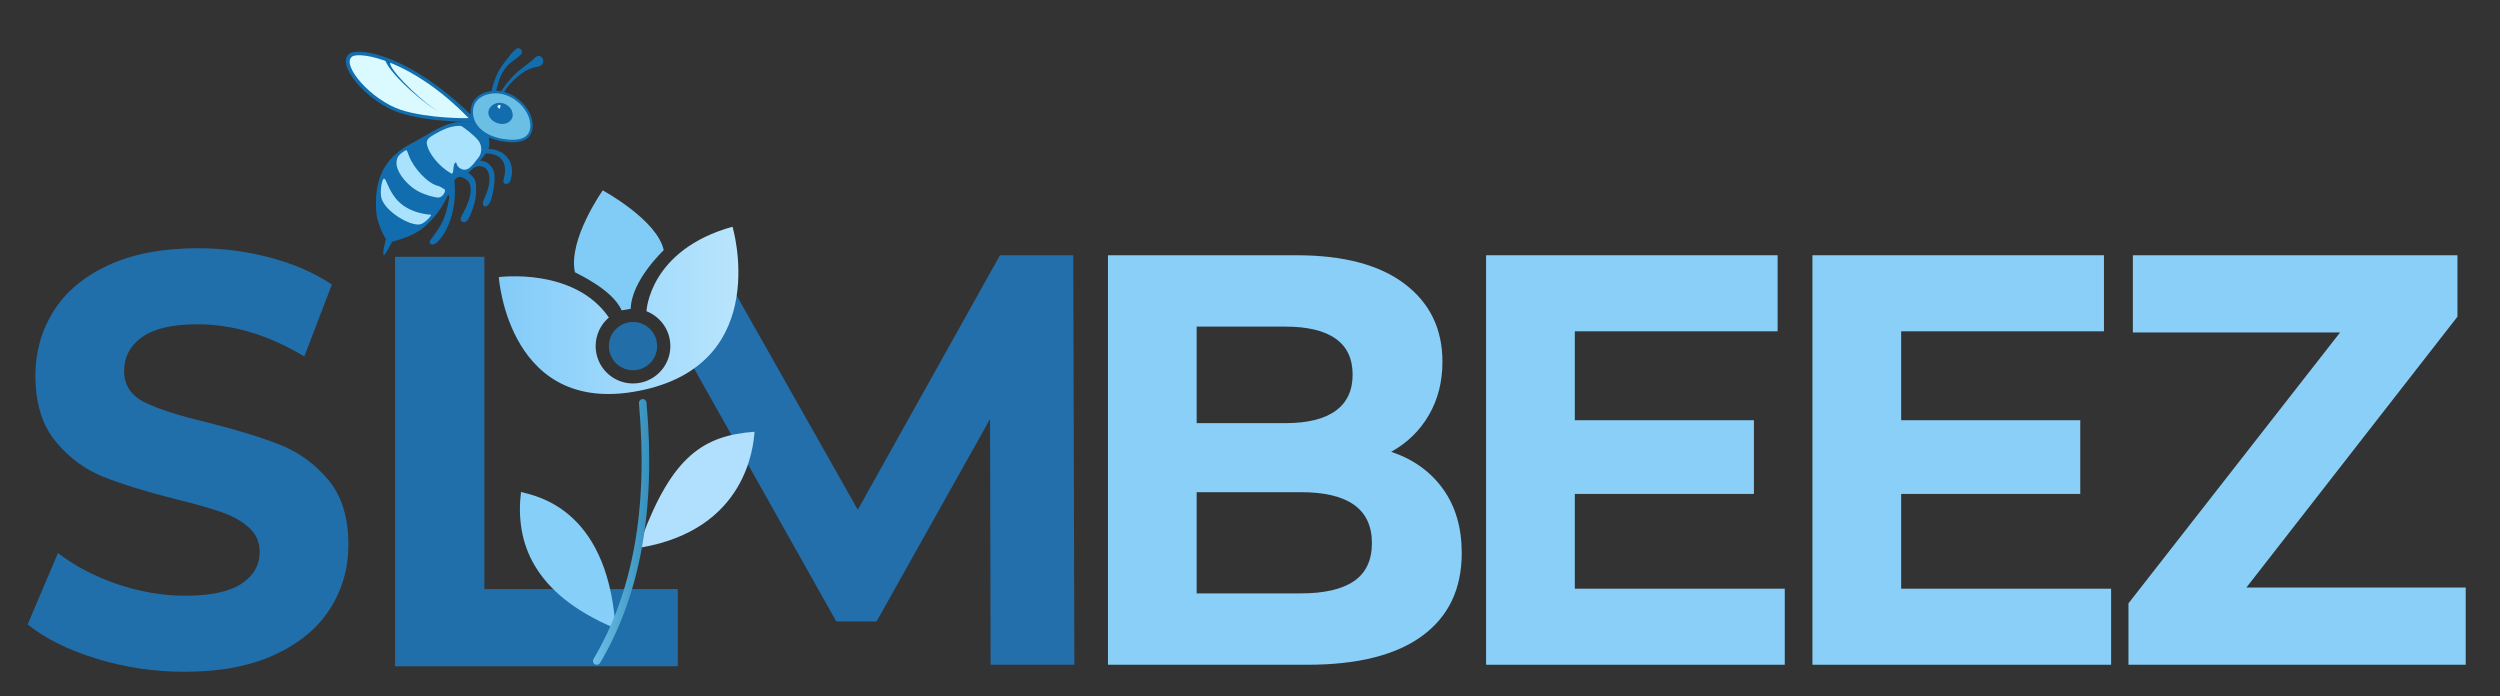 <?xml version="1.0" encoding="UTF-8" standalone="no"?>
<!DOCTYPE svg PUBLIC "-//W3C//DTD SVG 1.1//EN" "http://www.w3.org/Graphics/SVG/1.1/DTD/svg11.dtd">
<svg xmlns="http://www.w3.org/2000/svg" xmlns:ns1="http://www.serif.com/" width="100%" height="100%" viewBox="0 0 1627 453" version="1.1" xml:space="preserve" style="fill-rule:evenodd;clip-rule:evenodd;stroke-linecap:round;stroke-linejoin:round;stroke-miterlimit:1.5;">
    <rect x="0" y="0" width="1627" height="453" fill="#333333" stroke="none"/>
    <g id="Text" transform="matrix(0.942,0,0,1,-43.243,40)">
        <g id="Z" transform="matrix(23.795,0,0,23.795,-2323.95,-2104.595)">
            <path d="M171.185,102.835L171.185,104.947L161.393,104.947L161.393,103.267L167.537,95.859L161.521,95.859L161.521,93.747L170.945,93.747L170.945,95.427L164.817,102.835L171.185,102.835Z" style="fill:rgb(138,207,247);fill-rule:nonzero;" />
        </g>
        <g id="E" transform="matrix(23.795,0,0,23.795,-2303.95,-2104.595)">
            <path d="M160.049,102.867L160.049,104.947L151.377,104.947L151.377,93.747L159.841,93.747L159.841,95.827L153.953,95.827L153.953,98.259L159.153,98.259L159.153,100.275L153.953,100.275L153.953,102.867L160.049,102.867Z" style="fill:rgb(138,207,247);fill-rule:nonzero;" />
        </g>
        <g id="E1" ns1:id="E" transform="matrix(23.795,0,0,23.795,-2273.95,-2104.595)">
            <path d="M149.313,102.867L149.313,104.947L140.641,104.947L140.641,93.747L149.105,93.747L149.105,95.827L143.217,95.827L143.217,98.259L148.417,98.259L148.417,100.275L143.217,100.275L143.217,102.867L149.313,102.867Z" style="fill:rgb(138,207,247);fill-rule:nonzero;" />
        </g>
        <g id="B" transform="matrix(23.795,0,0,23.795,-2243.95,-2104.595)">
            <path d="M136.625,99.123C137.265,99.325 137.767,99.664 138.129,100.139C138.492,100.613 138.673,101.197 138.673,101.891C138.673,102.872 138.292,103.627 137.529,104.155C136.767,104.683 135.655,104.947 134.193,104.947L128.401,104.947L128.401,93.747L133.873,93.747C135.239,93.747 136.287,94.008 137.017,94.531C137.748,95.053 138.113,95.763 138.113,96.659C138.113,97.203 137.983,97.688 137.721,98.115C137.46,98.541 137.095,98.877 136.625,99.123ZM130.977,95.699L130.977,98.339L133.553,98.339C134.193,98.339 134.679,98.227 135.009,98.003C135.34,97.779 135.505,97.448 135.505,97.011C135.505,96.573 135.34,96.245 135.009,96.027C134.679,95.808 134.193,95.699 133.553,95.699L130.977,95.699ZM134.001,102.995C134.684,102.995 135.199,102.883 135.545,102.659C135.892,102.435 136.065,102.088 136.065,101.619C136.065,100.691 135.377,100.227 134.001,100.227L130.977,100.227L130.977,102.995L134.001,102.995Z" style="fill:rgb(138,207,247);fill-rule:nonzero;" />
        </g>
        <g id="M" transform="matrix(23.795,0,0,23.795,-2203.95,-2104.595)">
            <path d="M123.313,104.947L123.297,98.227L120.001,103.763L118.833,103.763L114.405,96.344L115.286,93.761L119.457,100.707L123.585,93.747L125.713,93.747L125.745,104.947L123.313,104.947Z" style="fill:rgb(35,111,172);fill-rule:nonzero;" />
        </g>
        <g id="L" transform="matrix(23.795,0,0,23.795,-2615.747,-2103.595)">
            <path d="M123.329,93.747L125.921,93.747L125.921,102.835L131.537,102.835L131.537,104.947L123.329,104.947L123.329,93.747Z" style="fill:rgb(32,111,171);fill-rule:nonzero;" />
        </g>
        <g id="S" transform="matrix(23.795,0,0,23.795,-2605.747,-2104.595)">
            <path d="M116.801,105.139C115.916,105.139 115.06,105.019 114.233,104.779C113.407,104.539 112.743,104.227 112.241,103.843L113.121,101.891C113.601,102.243 114.172,102.525 114.833,102.739C115.495,102.952 116.156,103.059 116.817,103.059C117.553,103.059 118.097,102.949 118.449,102.731C118.801,102.512 118.977,102.221 118.977,101.859C118.977,101.592 118.873,101.371 118.665,101.195C118.457,101.019 118.191,100.877 117.865,100.771C117.54,100.664 117.1,100.547 116.545,100.419C115.692,100.216 114.993,100.013 114.449,99.811C113.905,99.608 113.439,99.283 113.049,98.835C112.66,98.387 112.465,97.789 112.465,97.043C112.465,96.392 112.641,95.803 112.993,95.275C113.345,94.747 113.876,94.328 114.585,94.019C115.295,93.709 116.161,93.555 117.185,93.555C117.9,93.555 118.599,93.64 119.281,93.811C119.964,93.981 120.561,94.227 121.073,94.547L120.273,96.515C119.239,95.928 118.204,95.635 117.169,95.635C116.444,95.635 115.908,95.752 115.561,95.987C115.215,96.221 115.041,96.531 115.041,96.915C115.041,97.299 115.241,97.584 115.641,97.771C116.041,97.957 116.652,98.141 117.473,98.323C118.327,98.525 119.025,98.728 119.569,98.931C120.113,99.133 120.58,99.453 120.969,99.891C121.359,100.328 121.553,100.92 121.553,101.667C121.553,102.307 121.375,102.891 121.017,103.419C120.66,103.947 120.124,104.365 119.409,104.675C118.695,104.984 117.825,105.139 116.801,105.139Z" style="fill:rgb(32,111,171);fill-rule:nonzero;" />
        </g>
    </g>
    <g id="Flower-anim"><g id="Flower" transform="matrix(1.094,0,0,1.094,-287.682,-9.026)">
        <g id="flower-core" ns1:id="flower core" transform="matrix(1,0,0,1,1.259,-0.504)">
            <circle cx="638.266" cy="214.647" r="14.355" style="fill:rgb(33,110,168);" />
        </g>
        <g id="petal-up" ns1:id="petal up" transform="matrix(1,0,0,1,-0.99,-0.908)">
            <path d="M605.961,171.11C601.785,151.68 622.513,122.414 622.513,122.414C622.513,122.414 654.9,139.92 658.789,157.978C658.805,158.054 639.635,175.761 639.14,192.866L633.738,193.791C628.372,181.141 606.016,171.366 605.961,171.11Z" style="fill:rgb(129,204,247);" />
        </g>
        <path id="petals-left-and-right" ns1:id="petals left and right" d="M625.171,197.131C620.361,201.209 617.301,207.35 617.301,214.144C617.301,226.41 627.259,236.368 639.525,236.368C651.791,236.368 661.749,226.41 661.749,214.144C661.749,204.711 655.86,196.643 647.562,193.419C647.479,193.387 649.104,156.974 698.706,143.127C698.777,143.107 722.299,222.678 646.604,240C565.463,258.568 559.694,173.095 559.694,173.095C559.694,173.095 604.567,167.092 625.171,197.131Z" style="fill:url(#_Linear1);" />
        <path id="stem-leave-left" ns1:id="stem leave left" d="M572.888,300.906C581.102,303.199 623.298,309.867 628.954,379.154C628.998,379.702 628.881,382.011 628.359,381.789C580.091,361.317 569.314,330.869 572.888,300.906Z" style="fill:rgb(134,207,248);" />
        <g id="stem-leave-right" ns1:id="stem leave right" transform="matrix(0.192,0.981,-0.981,0.192,897.012,-354.69)">
            <path d="M572.888,300.906C581.102,303.199 629.002,316.577 627.526,380.668C627.514,381.217 623.281,379.666 622.14,378.967C577.435,351.574 569.314,330.869 572.888,300.906Z" style="fill:rgb(176,224,253);" />
        </g>
        <path id="stem" d="M643.044,248.098C642.931,246.853 643.851,245.749 645.097,245.636C646.343,245.524 647.446,246.443 647.559,247.689C653.361,311.706 643.53,362.866 619.925,402.621C619.286,403.697 617.894,404.052 616.818,403.413C615.743,402.774 615.388,401.382 616.027,400.307C639.214,361.256 648.744,310.98 643.044,248.098Z" style="fill:url(#_Linear2);" />
    </g>
    </g><g id="Bee-anim"><g id="Bee" transform="matrix(1.073,0,0,1.073,-46.864,-7.236)">
        <g id="Legs">
            <path id="Leg-1" ns1:id="Leg 1" d="M316.857,114.882C317.15,114.206 318.967,114.07 319.066,114.8C321.996,136.379 312.415,152.154 307.201,154.732C304.733,155.953 303.653,153.684 304.746,152.278C312.116,142.794 313.884,138.824 316.051,127.366C316.52,124.886 315.181,124.663 314.836,124.558C314.36,124.415 316.152,116.508 316.857,114.882Z" style="fill:rgb(18,109,175);" />
            <path id="Leg-2" ns1:id="Leg 2" d="M318.9,113.079C318.46,113.353 319.779,113.666 320.282,113.791C321.106,113.996 322.713,113.909 323.844,114.31C326.008,115.078 328.184,116.542 328.745,118.651C330.158,123.958 327.954,130.099 323.508,137.965C321.91,140.795 324.903,142.89 327.111,140.437C328.731,138.639 331.758,130.267 332.181,126.318C332.543,122.932 332.612,119.527 332.139,117.143C331.703,114.943 329.816,112.817 325.938,110.272C324.009,109.005 319.842,112.492 318.9,113.079Z" style="fill:rgb(18,109,175);" />
            <path id="Leg-3" ns1:id="Leg 3" d="M328.41,109.997C328.445,110.569 331.169,107.532 334.318,107.507C340.711,107.455 343.011,115.481 337.25,127.575C335.083,132.125 338.759,133.867 341.063,129.083C342.553,125.99 344.543,114.699 343.2,110.9C341.019,104.735 336.573,104.222 334.108,104.071C331.643,103.921 328.375,109.424 328.41,109.997Z" style="fill:rgb(18,109,175);" />
            <path id="Leg-4" ns1:id="Leg 4" d="M336.371,100.091C340.278,99.195 353.498,99.903 349.149,115.467C348.143,119.068 352.358,119.285 353.339,116.095C357.166,103.645 347.927,96.475 338.759,97.158C337.157,97.277 335.639,100.259 336.371,100.091Z" style="fill:rgb(18,109,175);" />
        </g>
        <g id="Body">
            <path d="M277.781,151.597C276.007,149.48 272.354,141.198 271.906,135.389C270.593,118.34 275.404,107.584 283.396,100.459C289.361,95.141 295.351,92.827 301.903,88.957C310.821,83.69 319.418,78.044 335.233,81.372C340.49,82.478 341.028,94.127 340.147,96.467C338.275,101.437 329.998,109.35 327.087,112.177C325.991,113.241 323.999,112.663 322.678,113.431C321.272,114.248 319.238,115.459 318.654,117.08C315.78,125.061 311.678,134.741 301.819,143.67C297.203,147.85 291.547,150.64 281.489,153.335C281.452,153.345 277.346,161.581 276.526,161.506C275.186,161.385 277.793,151.611 277.781,151.597Z" style="fill:rgb(18,109,175);" />
            <path d="M305.196,136.999C305.331,137.601 301.446,142.196 298.427,142.82C292.625,144.02 277.744,135.341 275.122,127.258C273.867,123.389 275.312,114.79 276.693,115.094C277.947,115.37 279.188,121.467 283.606,126.997C291.354,136.694 305.192,136.979 305.196,136.999Z" style="fill:rgb(168,226,252);" />
            <path d="M290.32,97.877C290.35,97.89 290.909,98.988 291.672,101.102C294.4,108.672 303.134,118.071 309.299,119.476C310.472,119.744 312.291,120.925 313.26,121.571C314.396,122.329 312.356,126.521 309.593,126.564C307.635,126.594 299.438,124.731 294.378,120.941C288.662,116.661 284.093,110.417 284.173,105.566C284.197,104.066 284.523,102.424 285.46,101.251C286.485,99.97 289.617,97.574 290.32,97.877Z" style="fill:rgb(168,226,252);" />
            <path d="M318.433,111.139C318.302,111.559 317.852,112.257 317.469,112.041C309.855,107.737 303.519,99.741 302.528,93.877C302.252,92.246 303.321,90.699 304.565,89.855C307.076,88.151 312.895,84.747 317.595,83.655C319.347,83.247 320.79,83.041 322.958,83.049C324.044,83.054 331.718,89.126 333.892,92.076C336.306,95.35 335.846,99.728 334.102,102.005C332.339,104.307 330.269,107.158 328.404,108.583C324.615,111.479 320.989,107.943 320.695,106.321C320.488,105.178 319.915,104.875 319.354,105.985C318.527,107.626 318.747,110.129 318.433,111.139Z" style="fill:rgb(168,226,252);" />
        </g>
        <g id="Wing-2" ns1:id="Wing 2" transform="matrix(0.921,0.389,-0.389,0.921,58.448,-121.826)">
            <path d="M333.398,80.343C292.519,39.153 261.149,35.524 255.749,39.173C246.661,45.314 265.887,68.365 285.727,75.075C304.182,81.317 333.958,80.908 333.398,80.343Z" style="fill:rgb(18,109,175);" />
            <path d="M327.935,78.401C293.393,42.857 261.778,37.841 257.26,41.055C250.323,45.991 268.685,67.501 287.036,73.439C303.577,78.791 328.003,78.47 327.935,78.401Z" style="fill:rgb(219,250,255);" />
        </g>
        <g id="Wing-1" ns1:id="Wing 1">
            <path d="M333.398,80.343C292.519,39.153 261.149,35.524 255.749,39.173C246.661,45.314 265.887,68.365 285.727,75.075C304.182,81.317 333.958,80.908 333.398,80.343Z" style="fill:rgb(18,109,175);" />
            <path d="M327.935,78.401C293.393,42.857 261.778,37.841 257.26,41.055C250.323,45.991 268.685,67.501 287.036,73.439C303.577,78.791 328.003,78.47 327.935,78.401Z" style="fill:rgb(219,250,255);" />
            <path d="M309.069,73.777C304.786,72.646 280.548,52.671 277.236,43.152C276.961,42.362 280.458,44.397 280.981,44.833C281.267,45.07 280.027,44.566 280.378,45.768C282.158,51.876 302.96,71.322 309.069,73.777Z" style="fill:rgb(18,109,175);" />
        </g>
        <g id="Head" transform="matrix(1.023,0,0,1.023,-247.946,19.749)">
            <g id="Antenna-2" ns1:id="Antenna 2" transform="matrix(0.978,0,0,0.978,242.483,-19.314)">
                <path d="M348.817,63.133C350.937,59.199 354.776,55.119 358.298,52.447C360.584,50.713 362.293,49.358 365.729,48.105C367.969,47.287 371.499,47.183 372.377,45.628C373.73,43.232 372.256,41.055 370.409,40.663C368.87,40.337 367.373,42.337 365.729,43.705C363.296,45.729 359.072,48.626 356.461,51.055C351.457,55.71 348.466,60.425 346.97,62.783" style="fill:rgb(18,109,175);" />
            </g>
            <g id="Antenna-1" ns1:id="Antenna 1" transform="matrix(0.978,0,0,0.978,237.009,-19.642)">
                <path d="M349.789,62.836C349.831,62.857 351.138,56.639 352.568,53.419C353.816,50.607 356.059,47.28 357.719,45.893C359.548,44.363 364.125,41.246 365.165,39.796C366.284,38.237 364.984,36.287 363.27,36.272C361.094,36.254 355.05,44.805 353.511,46.899C349.464,52.406 347.783,59.403 346.942,62.902" style="fill:rgb(18,109,175);" />
            </g>
            <g id="Head-outloine" ns1:id="Head outloine" transform="matrix(1.793,0,0,1.905,-55.995,-104.679)">
                <path d="M353.992,76.917C360.01,76.846 365.917,82.087 365.969,87.313C366.013,91.852 361.683,92.765 356.204,91.855C350.133,90.846 346.216,87.484 346.216,83.118C346.216,78.752 350.399,76.96 353.992,76.917Z" style="fill:rgb(107,191,228);stroke:rgb(18,109,175);stroke-width:0.79px;" />
            </g>
            <g id="Eye">
                <g transform="matrix(0.978,0,0,0.978,242.483,-19.314)">
                    <path d="M346.373,69.079C349.761,69.056 354.118,71.587 354.369,76.315C354.529,79.321 351.688,82.029 347.826,81.905C343.258,81.757 339.52,78.321 339.566,75.079C339.611,71.862 342.659,69.105 346.373,69.079Z" style="fill:rgb(18,109,175);" />
                </g>
                <g transform="matrix(0.978,0,0,0.978,242.483,-19.314)">
                    <path d="M346.247,72.768C346.225,72.755 344.984,71.537 345.078,71.149C345.173,70.761 346.546,70.062 346.813,70.439C347.354,71.201 346.269,72.782 346.247,72.768Z" style="fill:white;" />
                </g>
            </g>
        </g>
    </g>
    </g><defs>
        <style type="text/css">/* Subtle logo animations (SMIL-free) */
@media (prefers-reduced-motion: reduce) {
  #Bee-anim, #Flower-anim, #flower-core, #petal-up, #petals-left-and-right, #petal-bottom { animation: none !important; }
}

#Bee-anim {
  transform-box: fill-box;
  transform-origin: 50% 50%;
  animation: beeFly 3.2s ease-in-out infinite;
}

#Bee-anim #Wing-1,
#Bee-anim #Wing-2 {
  transform-box: fill-box;
  transform-origin: 92% 90%;
  animation: wingFlap 0.22s ease-in-out infinite;
}

#Bee-anim #Wing-2 { animation-delay: -0.11s; }

#Flower-anim {
  transform-box: fill-box;
  transform-origin: 35% 85%;
  animation: flowerSway 4.8s ease-in-out infinite;
}

#flower-core {
  transform-origin: center;
  transform-box: fill-box;
  animation: corePulseVeryStrong 2.6s infinite;
}

#petal-up, #petals-left-and-right, #petal-bottom {
  transform-box: fill-box;
  transform-origin: 50% 50%;
  animation: petalBreathe 5.5s ease-in-out infinite;
}

@keyframes beeFly {
  0%   { transform: translate(0px, 0px) rotate(-1deg); }
  25%  { transform: translate(2.5px, -2.0px) rotate(1.2deg); }
  50%  { transform: translate(0px, -3.5px) rotate(-0.6deg); }
  75%  { transform: translate(-2.0px, -1.5px) rotate(1.0deg); }
  100% { transform: translate(0px, 0px) rotate(-1deg); }
}

@keyframes wingFlap {
  0%   { transform: rotate(16deg) scaleY(1.0); }
  50%  { transform: rotate(-18deg) scaleY(0.92); }
  100% { transform: rotate(16deg) scaleY(1.0); }
}

@keyframes flowerSway {
  0%   { transform: rotate(0deg); }
  25%  { transform: rotate(-1.2deg); }
  50%  { transform: rotate(0.8deg); }
  75%  { transform: rotate(-0.7deg); }
  100% { transform: rotate(0deg); }
}

@keyframes corePulseVeryStrong {
  0% {
    transform: translateX(1.2px) scale(0.8);
  }
  30% {
    transform: translateX(1.2px) scale(1.45); /* montée rapide + très visible */
  }
  100% {
    transform: translateX(1.2px) scale(0.8); /* retour lent */
  }
}

@keyframes petalBreathe {
  0%, 100% { transform: scale(1); }
  50%      { transform: scale(1.01); }
}</style><linearGradient id="_Linear1" x1="0" y1="0" x2="1" y2="0" gradientUnits="userSpaceOnUse" gradientTransform="matrix(142.522,0,0,99.513,559.694,192.883)"><stop offset="0" style="stop-color:rgb(130,203,249);stop-opacity:1" /><stop offset="1" style="stop-color:rgb(185,229,253);stop-opacity:1" /></linearGradient>
        <linearGradient id="_Linear2" x1="0" y1="0" x2="1" y2="0" gradientUnits="userSpaceOnUse" gradientTransform="matrix(33.477,0,0,158.104,615.709,324.679)"><stop offset="0" style="stop-color:rgb(109,192,230);stop-opacity:1" /><stop offset="1" style="stop-color:rgb(54,144,189);stop-opacity:1" /></linearGradient>
    </defs>
</svg>